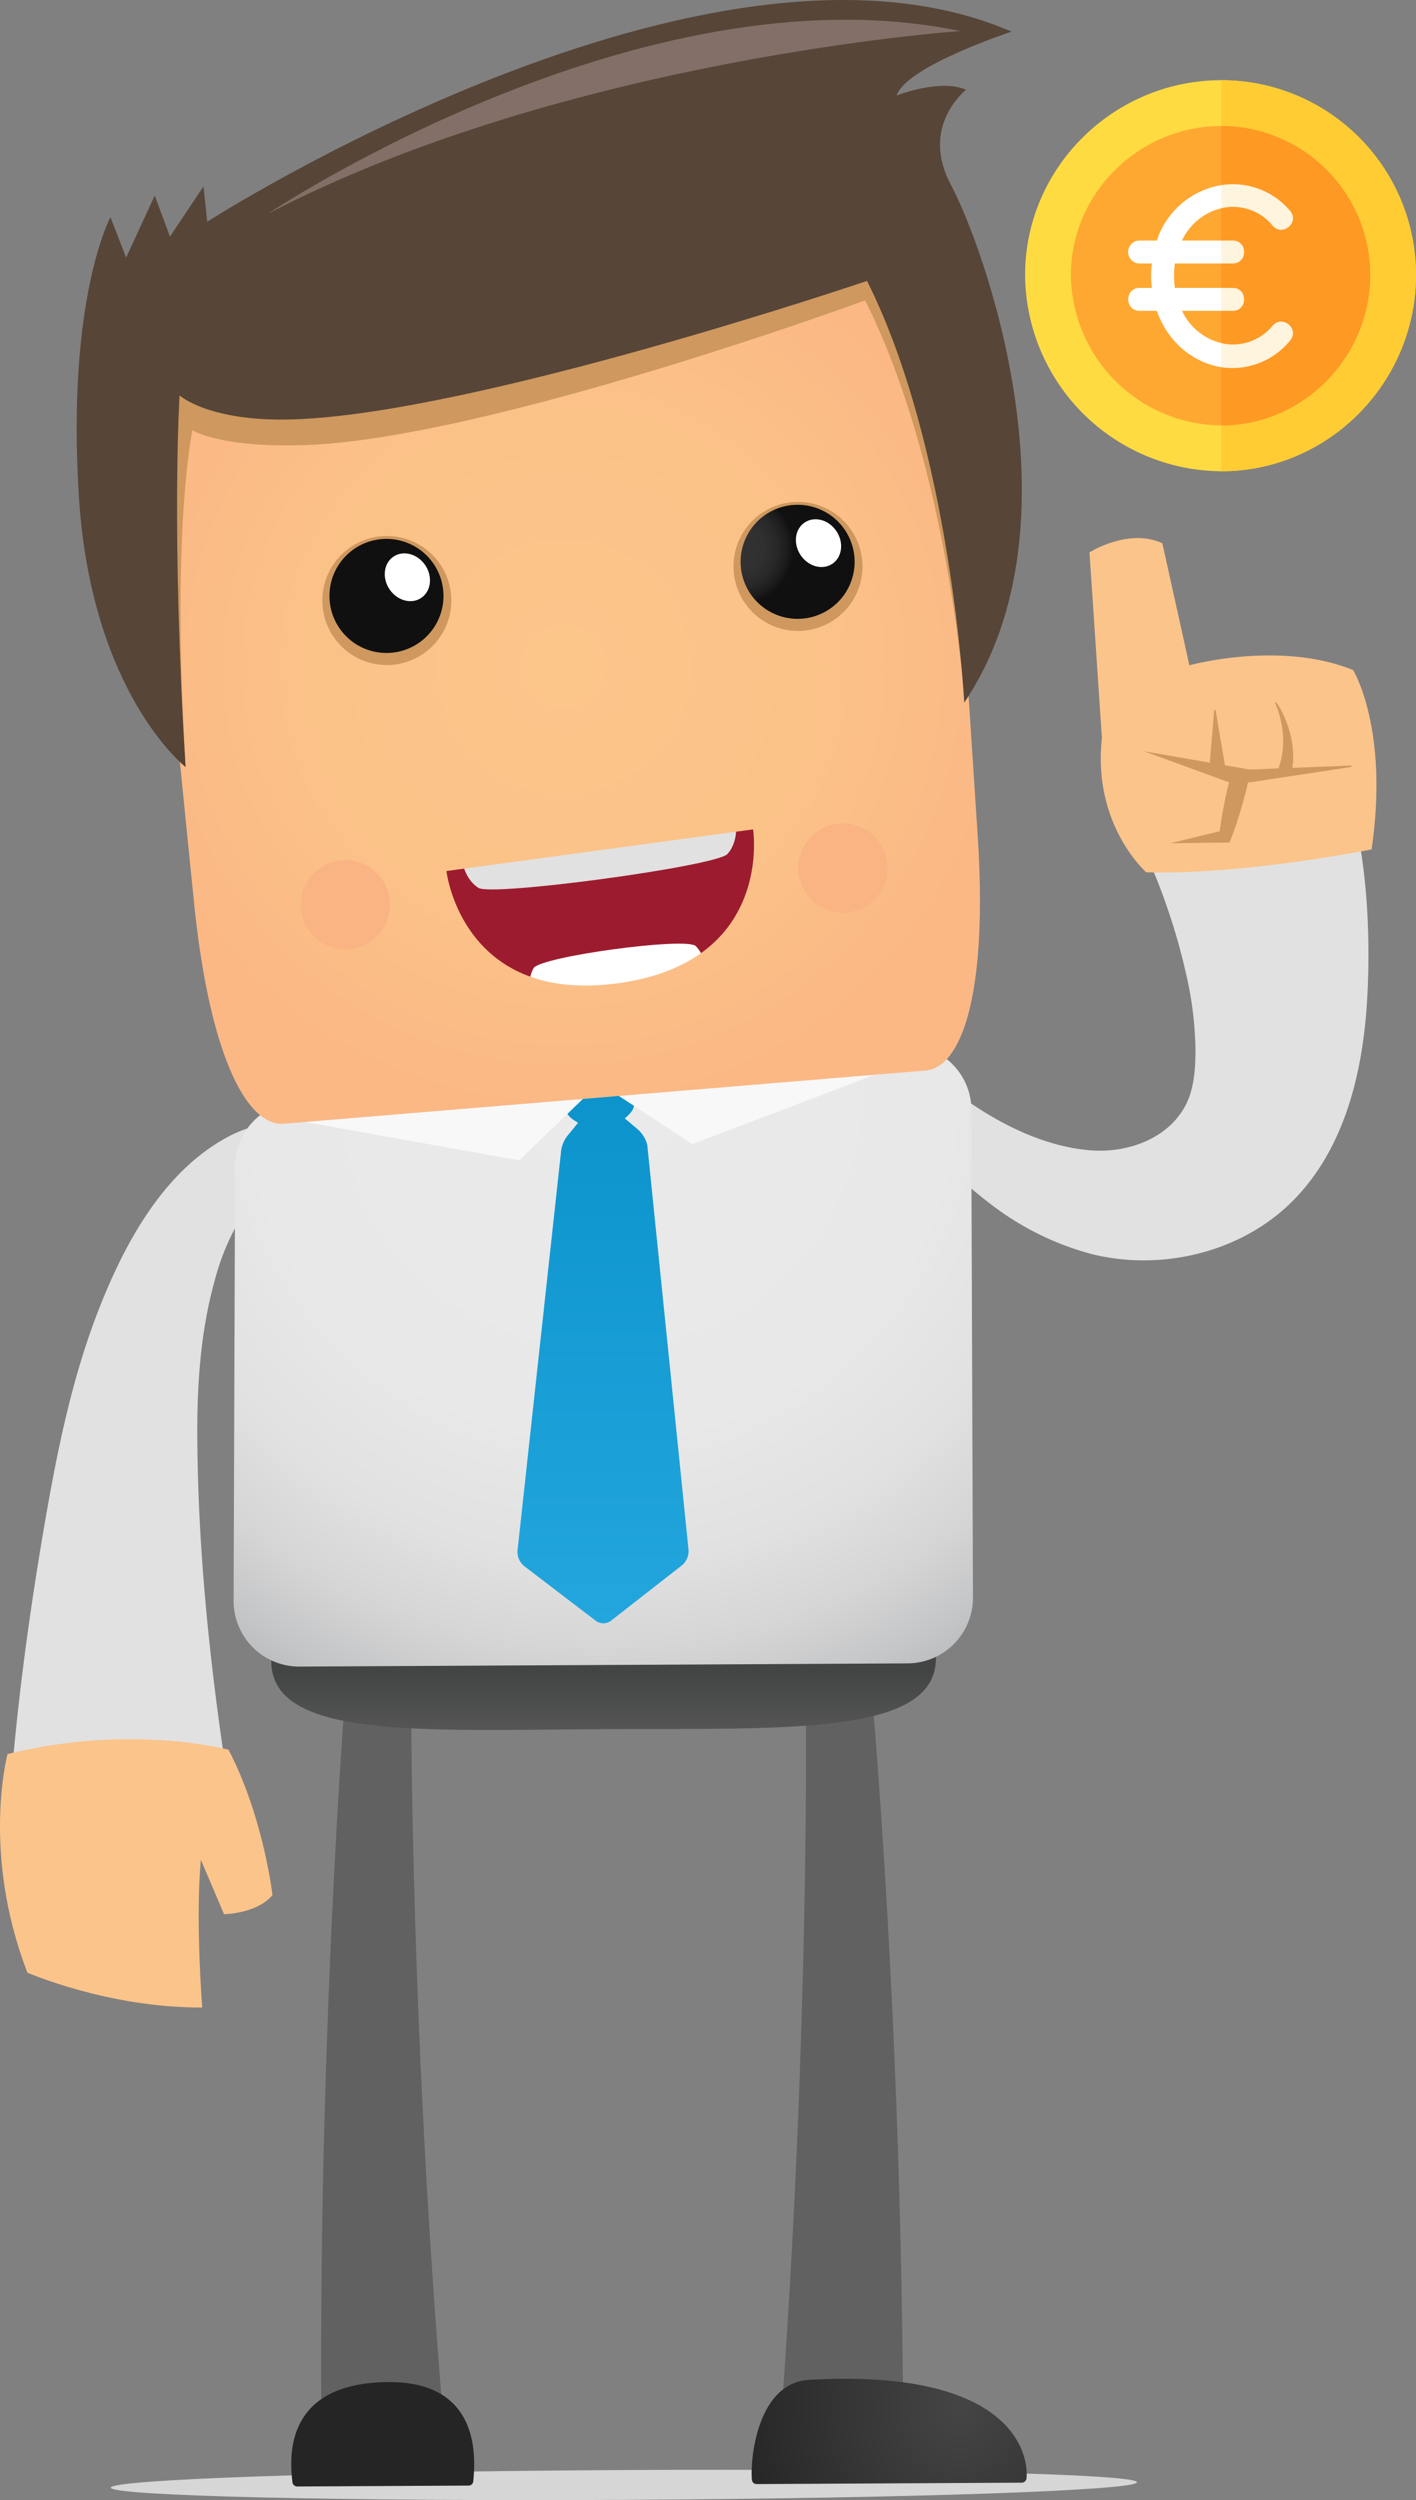 <svg xmlns="http://www.w3.org/2000/svg" xmlns:xlink="http://www.w3.org/1999/xlink" width="346.712" height="611.905" viewBox="0 0 346.712 611.905">
  <rect x="0" y="0" width="346.712" height="611.905" fill="#808080" stroke="none"/>
  <defs>
    <linearGradient id="linear-gradient" x1="0.484" y1="1.181" x2="0.484" y2="0.58" gradientUnits="objectBoundingBox">
      <stop offset="0" stop-color="#616161"/>
      <stop offset="1" stop-color="#434444"/>
    </linearGradient>
    <radialGradient id="radial-gradient" cx="0.497" cy="0.064" r="1.068" gradientTransform="matrix(0.841, -0.005, 0.004, 1, 0.077, 0.003)" gradientUnits="objectBoundingBox">
      <stop offset="0" stop-color="#eaeaea"/>
      <stop offset="0.53" stop-color="#e8e8e8"/>
      <stop offset="0.721" stop-color="#e1e1e1"/>
      <stop offset="0.857" stop-color="#d5d5d6"/>
      <stop offset="0.967" stop-color="#c4c5c6"/>
      <stop offset="1" stop-color="#bebfc0"/>
    </radialGradient>
    <linearGradient id="linear-gradient-2" x1="0.441" y1="0.015" x2="0.441" y2="1.263" gradientUnits="objectBoundingBox">
      <stop offset="0" stop-color="#0c93cc"/>
      <stop offset="1" stop-color="#29abe2"/>
    </linearGradient>
    <radialGradient id="radial-gradient-2" cx="0.455" cy="-0.256" r="1.16" gradientTransform="matrix(0.604, -0.135, 0.082, 0.991, -1.029, -0.207)" gradientUnits="objectBoundingBox">
      <stop offset="0" stop-color="#ec1f41"/>
      <stop offset="0.194" stop-color="#e41e3f"/>
      <stop offset="0.478" stop-color="#d11d3a"/>
      <stop offset="0.816" stop-color="#b11c32"/>
      <stop offset="1" stop-color="#9d1b2e"/>
    </radialGradient>
    <linearGradient id="linear-gradient-3" x1="-1.512" y1="19.73" x2="-1.512" y2="19.358" gradientUnits="objectBoundingBox">
      <stop offset="0" stop-color="#fff"/>
      <stop offset="0.427" stop-color="#fcfcfc"/>
      <stop offset="0.714" stop-color="#f3f3f3"/>
      <stop offset="0.96" stop-color="#e4e4e4"/>
      <stop offset="1" stop-color="#e1e1e1"/>
    </linearGradient>
    <linearGradient id="linear-gradient-4" x1="-12.136" y1="-99.472" x2="-12.136" y2="-99.923" xlink:href="#linear-gradient-3"/>
    <radialGradient id="radial-gradient-3" cx="0.5" cy="0.5" r="0.478" gradientTransform="matrix(1.091, -0.005, 0.006, 1, -0.048, 0.003)" gradientUnits="objectBoundingBox">
      <stop offset="0" stop-color="#fcc58a"/>
      <stop offset="0.575" stop-color="#fbc288"/>
      <stop offset="0.962" stop-color="#fbb985"/>
      <stop offset="1" stop-color="#fbb885"/>
    </radialGradient>
    <radialGradient id="radial-gradient-4" cx="0.787" cy="0.34" r="2.17" gradientTransform="matrix(0.383, -0.005, 0.002, 1, 0.452, 0.004)" gradientUnits="objectBoundingBox">
      <stop offset="0" stop-color="#454545"/>
      <stop offset="1" stop-color="#252525"/>
    </radialGradient>
    <radialGradient id="radial-gradient-5" cx="0.21" cy="0.35" r="1.902" gradientTransform="matrix(-0.571, 0.005, 0.003, 1, -87.519, 0.295)" xlink:href="#radial-gradient-4"/>
    <linearGradient id="linear-gradient-5" x1="0.317" y1="0.932" x2="0.317" y2="1.889" gradientUnits="objectBoundingBox">
      <stop offset="0" stop-color="#574537"/>
      <stop offset="0.576" stop-color="#433329"/>
      <stop offset="1" stop-color="#32241d"/>
    </linearGradient>
    <radialGradient id="radial-gradient-6" cx="0.5" cy="0.5" r="0.5" gradientTransform="matrix(0.997, -0.083, 0.083, 0.997, -0.573, -0.076)" gradientUnits="objectBoundingBox">
      <stop offset="0" stop-color="#333"/>
      <stop offset="0.456" stop-color="#303030"/>
      <stop offset="0.7" stop-color="#282828"/>
      <stop offset="0.894" stop-color="#1b1b1b"/>
      <stop offset="1" stop-color="#101010"/>
    </radialGradient>
    <radialGradient id="radial-gradient-7" cx="0.5" cy="0.5" r="0.5" gradientTransform="matrix(-0.997, 0.083, 0.083, 0.997, -188.613, 7.803)" xlink:href="#radial-gradient-6"/>
  </defs>
  <g id="Сгруппировать_977" data-name="Сгруппировать 977" transform="translate(-1511 -39)">
    <g id="Сгруппировать_976" data-name="Сгруппировать 976" transform="translate(699.771 -216.884)">
      <path id="Контур_604" data-name="Контур 604" d="M1074.3,522.231c.009,2.013-56.227,3.946-125.613,4.312s-125.636-.976-125.646-2.989,56.227-3.946,125.606-4.312S1074.293,520.213,1074.3,522.231Z" transform="translate(15.311 341.186)" fill="#d6d6d6"/>
      <path id="Контур_605" data-name="Контур 605" d="M916.479,434.834c1.375,15.352,2.447,30.55,3.407,45.831s1.747,30.546,2.4,45.834q1.963,45.86,2.2,91.854L894.5,617.336q3.292-45.264,4.83-90.733.775-22.729,1.125-45.471c.22-15.145.319-30.367.133-45.416Z" transform="translate(107.907 231.887)" fill="#616161"/>
      <path id="Контур_606" data-name="Контур 606" d="M867.511,435.816c0,15.065.262,30.284.638,45.43q.579,22.742,1.58,45.464,2.011,45.43,5.783,90.646l-29.97,1.38q-.351-46.036,1.233-91.906.754-22.939,1.945-45.845c.8-15.288,1.713-30.5,2.895-45.848Z" transform="translate(44.385 232.278)" fill="#616161"/>
      <path id="Контур_607" data-name="Контур 607" d="M1002.9,442.1c.1,19.092-36.8,17.184-81.279,17.418s-81.359,2.53-81.46-16.562,36.8-17.182,81.281-17.418S1002.8,423,1002.9,442.1Z" transform="translate(37.489 219.577)" fill="url(#linear-gradient)"/>
      <path id="Контур_608" data-name="Контур 608" d="M875.885,389.805c-1.8.335-5.377,5.336-6.582,7.129a57.646,57.646,0,0,0-7.3,16.727c-3.467,12.4-4.344,25.472-4.273,38.3.142,25.927,2.711,52.168,6.463,77.808q-25.783.554-51.569,1.111c1.729-18.993,4.36-37.952,7.578-56.743,3.157-18.431,6.855-36.965,13.807-54.386,6.194-15.527,15.4-32.382,30.507-40.824a29.913,29.913,0,0,1,7.149-2.936c1.192-.3,1.127,1.749,1.382,2.755Q874.47,384.275,875.885,389.805Z" transform="translate(1.807 155.596)" fill="#e1e1e1"/>
      <path id="Контур_609" data-name="Контур 609" d="M920.212,415.517c8.662,6,19.035,10.988,29.662,11.888,8.651.735,18.436-2.411,23.034-10.221,2.491-4.08,2.858-9.516,2.868-14.161a87.3,87.3,0,0,0-2.408-19.244,151.487,151.487,0,0,0-5.01-17.2c-.817-2.312-1.685-4.61-2.629-6.871-.092-.214-1.338-2.744-1.27-2.831q24.505-8.048,49.007-16.094c4.266,15.623,5.241,33.126,4.371,49.209-.98,18.169-5.533,37.775-19.211,50.751-12.622,11.968-31.767,16.252-48.465,12.012a69.874,69.874,0,0,1-24.515-12.166,94.292,94.292,0,0,1-10.2-8.906q-2.4-2.414-4.622-5c-1-1.162-.826-.877.057-1.766Q915.547,420.211,920.212,415.517Z" transform="translate(128.17 110.009)" fill="#e1e1e1"/>
      <g id="Сгруппировать_975" data-name="Сгруппировать 975" transform="translate(868.429 511.602)">
        <path id="Контур_610" data-name="Контур 610" d="M1016.745,381.837a16.059,16.059,0,0,0-17.483-14.5L851,381.194a16.066,16.066,0,0,0-14.5,17.49l-.356,104.786a16.061,16.061,0,0,0,16.147,15.977l148.907-.783a16.064,16.064,0,0,0,15.977-16.147Z" transform="translate(-836.144 -367.268)" fill="url(#radial-gradient)"/>
        <path id="Контур_611" data-name="Контур 611" d="M898.21,386.711a7.673,7.673,0,0,0-2.222-3.724l-3.278-2.762c.6-.622,2.372-1.9,2.225-3.471-.418-4.468-4.337-5.928-8.841-5.508s-8.079,2.585-7.661,7.048c.147,1.57,2.126,2.5,2.826,3l-2.711,3.32a7.714,7.714,0,0,0-1.49,4.073l-10.627,97.386a4.545,4.545,0,0,0,1.589,3.676l17.627,13.465a3.124,3.124,0,0,0,3.632-.021l17.487-13.649a4.526,4.526,0,0,0,1.545-3.694Z" transform="translate(-796.921 -362.203)" fill="url(#linear-gradient-2)"/>
        <path id="Контур_612" data-name="Контур 612" d="M875.3,375.382,897.727,390.1l56.955-21.682Z" transform="translate(-785.403 -365.778)" fill="#f8f8f8"/>
        <path id="Контур_613" data-name="Контур 613" d="M919.768,371.479,900.459,390.1l-59.986-10.753Z" transform="translate(-830.534 -361.812)" fill="#f8f8f8"/>
      </g>
      <path id="Контур_614" data-name="Контур 614" d="M907.763,396.886c-14.888,2.02-27.238-.691-36.708-8.063-13.32-10.366-15.421-25.752-15.616-27.469l-1.012-8.928,92.884-12.611,1.4,8.873c.273,1.708,2.353,17.095-7.719,30.64C933.83,388.951,922.656,394.859,907.763,396.886Z" transform="translate(55.976 108.758)" fill="url(#radial-gradient-2)"/>
      <path id="Контур_615" data-name="Контур 615" d="M925.48,351.109c2.684-2.968,2.085-7.406,2.085-7.406l-67.045,9.114s.6,4.438,3.983,6.58S922.8,354.078,925.48,351.109Z" transform="translate(63.871 113.798)" fill="url(#linear-gradient-3)"/>
      <path id="Контур_616" data-name="Контур 616" d="M868.775,362.479c-1.625,2.822-1.024,7.259-1.024,7.259l43.657-5.935s-.606-4.44-2.923-6.727S870.4,359.652,868.775,362.479Z" transform="translate(73.101 130.359)" fill="url(#linear-gradient-4)"/>
      <path id="Контур_617" data-name="Контур 617" d="M1031.478,432.213c-7.735-119.325-9.645-139.7-9.645-139.7a16.06,16.06,0,0,0-17.331-14.68L840.749,291.411a16.062,16.062,0,0,0-14.684,17.333s1.474,20.405,13.492,139.381c3.969,39.284,13.513,55.127,22,54.427l157.192-13.031C1027.236,488.816,1034.036,471.614,1031.478,432.213ZM943.356,468.17c-38.253,5.193-41.963-27.47-41.963-27.47l75.076-10.193S981.6,462.972,943.356,468.17Z" transform="translate(19.151 28.373)" fill="url(#radial-gradient-3)"/>
      <path id="Контур_618" data-name="Контур 618" d="M927.425,316.755s9.47-6.063,17.841-2.25l6.619,29.878s22.052-6.134,40.087,1.162c0,0,8.857,14.324,4.53,43.9,0,0-31.1,6.27-55.185,5.606,0,0-13.208-11.594-10.852-32.862Z" transform="translate(150.568 74.33)" fill="#fbc48a"/>
      <path id="Контур_619" data-name="Контур 619" d="M984.036,346.264l-14.459.569a21.454,21.454,0,0,0,.181-3.111,22.5,22.5,0,0,0-.576-4.651,25.369,25.369,0,0,0-1.417-4.362,23.3,23.3,0,0,0-2.156-3.979l-.282.168a22.927,22.927,0,0,1,1.368,4.162,23.888,23.888,0,0,1,.595,4.277,20.5,20.5,0,0,1-.223,4.208,18.234,18.234,0,0,1-.907,3.423l-7.03.278-1.834-.321-4.243-.73-2.284-13.513-.338.016-1.081,12.857-16.112-2.789,20.832,7.611c-.152.581-.3,1.169-.439,1.754-.28,1.214-.546,2.436-.778,3.666s-.461,2.461-.666,3.694c-.154.946-.292,1.9-.416,2.858l-12.007,2.92,13.577-.163.861-.014.438-1.141c.45-1.176.865-2.362,1.258-3.547s.771-2.381,1.125-3.584.7-2.4,1.015-3.607c.229-.916.455-1.832.636-2.762l25.387-3.855Z" transform="translate(158.101 96.987)" fill="#ce985e"/>
      <path id="Контур_620" data-name="Контур 620" d="M892.6,535.248l64.937-.342a1.194,1.194,0,0,0,1.159-1.01c.56-5.349-2.608-27.024-53.235-24.154-12.762.721-14.484,19.68-14,24.5A1.153,1.153,0,0,0,892.6,535.248Z" transform="translate(103.875 328.615)" fill="url(#radial-gradient-4)"/>
      <path id="Контур_621" data-name="Контур 621" d="M885.736,535.166l-41.974.223a1.2,1.2,0,0,1-1.171-1c-.615-5.342-2.592-24.184,23.13-24.556,23.521-.338,21.576,19.489,21.14,24.32A1.147,1.147,0,0,1,885.736,535.166Z" transform="translate(40.249 329.067)" fill="url(#radial-gradient-5)"/>
      <path id="Контур_622" data-name="Контур 622" d="M1029.205,397.932c-6.244-95.109-7.372-105.417-7.372-105.417a16.06,16.06,0,0,0-17.331-14.68L840.749,291.411a16.062,16.062,0,0,0-14.684,17.333s.675,10.368,10.2,105.387c.792.749,1.263,1.118,1.263,1.118-3.577-58.3,1.665-82.457,1.665-82.457s6.626,4.369,27.55,3.657c44.761-1.522,137.157-35.415,137.157-35.415,20.573,40.893,24.368,98.406,24.368,98.406C1028.595,398.949,1028.884,398.432,1029.205,397.932Z" transform="translate(19.151 28.373)" fill="#ce985e"/>
      <path id="Контур_623" data-name="Контур 623" d="M846.078,443.623s-23.158-18.07-26.145-66.434,7.744-68.151,7.744-68.151l3.841,9.886,7-15.171,3.735,10.037,8.2-12.271.927,8.628s122.608-78.735,196.922-46.52c0,0-25.812,8.462-28.131,15.641,0,0,10.625-4.217,17.023-1.412,0,0-11.465,8.873-3.7,23.33s32.89,82.8,3.239,126.637c0,0-3.237-62.29-23.81-103.183,0,0-95.444,32.362-140.2,33.884-20.922.712-28.121-5.857-28.121-5.857S842.5,385.323,846.078,443.623Z" transform="translate(10.596 0)" fill="url(#linear-gradient-5)"/>
      <path id="Контур_624" data-name="Контур 624" d="M920.983,323.875a15.788,15.788,0,1,1-17.035-14.429A15.788,15.788,0,0,1,920.983,323.875Z" transform="translate(101.371 69.336)" fill="#ce985e"/>
      <path id="Контур_625" data-name="Контур 625" d="M918.084,322.5a13.957,13.957,0,1,1-15.061-12.756A13.952,13.952,0,0,1,918.084,322.5Z" transform="translate(102.353 69.736)" fill="url(#radial-gradient-6)"/>
      <path id="Контур_626" data-name="Контур 626" d="M918.064,352.808a10.916,10.916,0,1,1-12.54-8.995A10.908,10.908,0,0,1,918.064,352.808Z" transform="translate(110.335 113.75)" fill="#fab383"/>
      <path id="Контур_627" data-name="Контур 627" d="M865,356.728a10.916,10.916,0,1,1-12.544-8.993A10.911,10.911,0,0,1,865,356.728Z" transform="translate(41.568 118.832)" fill="#fab383"/>
      <path id="Контур_628" data-name="Контур 628" d="M845.664,330.121a15.79,15.79,0,1,0,14.434-17.04A15.787,15.787,0,0,0,845.664,330.121Z" transform="translate(44.55 74.046)" fill="#ce985e"/>
      <path id="Контур_629" data-name="Контур 629" d="M846.415,328.447a13.96,13.96,0,1,0,12.758-15.065A13.959,13.959,0,0,0,846.415,328.447Z" transform="translate(45.53 74.445)" fill="url(#radial-gradient-7)"/>
      <path id="Контур_630" data-name="Контур 630" d="M862.189,317.787c1.866,2.794,1.423,6.373-1,8s-5.9.664-7.767-2.126-1.428-6.373.987-7.992S860.313,315,862.189,317.787Z" transform="translate(53.171 76.441)" fill="#fff"/>
      <path id="Контур_631" data-name="Контур 631" d="M906.036,314.153c1.869,2.792,1.423,6.373-1,7.994s-5.9.666-7.769-2.124-1.424-6.376,1-7.992S904.165,311.358,906.036,314.153Z" transform="translate(109.993 71.73)" fill="#fff"/>
      <path id="Контур_632" data-name="Контур 632" d="M839.744,305.544s91.144-61.117,169.64-44.78C1009.384,260.764,912.99,267.412,839.744,305.544Z" transform="translate(36.95 2.727)" fill="#836f67"/>
      <path id="Контур_633" data-name="Контур 633" d="M867.189,443.873s-23.886-6.444-54.122,1.056c0,0-6.472,24.15,4.874,53.506,0,0,19.854,8.646,42.805,8.527,0,0-1.7-21.418-.333-36.157,0,0,2.663,6.249,5.666,13.313,0,0,7.891-.041,11.87-4.654C877.95,479.465,875.766,460.329,867.189,443.873Z" transform="translate(0 240.262)" fill="#fbc48a"/>
    </g>
    <g id="euro" transform="translate(1762 58.627)">
      <path id="Контур_291" data-name="Контур 291" d="M48.043,0C21.741,0,0,21.367,0,47.669A48.342,48.342,0,0,0,48.043,95.711c26.3,0,47.669-21.741,47.669-48.043A47.7,47.7,0,0,0,48.043,0Z" fill="#fedb41"/>
      <path id="Контур_292" data-name="Контур 292" d="M304.669,47.669c0,26.3-21.367,48.043-47.669,48.043V0A47.7,47.7,0,0,1,304.669,47.669Z" transform="translate(-208.957)" fill="#fc3"/>
      <path id="Контур_293" data-name="Контур 293" d="M96.826,60C76.749,60,60,76.375,60,96.453a37.166,37.166,0,0,0,36.826,36.826c20.077,0,36.453-16.749,36.453-36.826A36.523,36.523,0,0,0,96.826,60Z" transform="translate(-48.784 -48.784)" fill="#fea832"/>
      <path id="Контур_294" data-name="Контур 294" d="M293.453,96.453c0,20.077-16.375,36.826-36.453,36.826V60A36.523,36.523,0,0,1,293.453,96.453Z" transform="translate(-208.957 -48.784)" fill="#fe9923"/>
      <path id="Контур_295" data-name="Контур 295" d="M174.63,174.5A18.224,18.224,0,0,1,157.806,181c-6.561-1.066-12.936-5.777-15.8-13.8H137.8c-3.7,0-3.7-5.608,0-5.608h3.029a21.359,21.359,0,0,1,0-5.982H137.8a2.8,2.8,0,1,1,0-5.608h4.206a20.147,20.147,0,0,1,15.8-13.571,18.331,18.331,0,0,1,16.824,6.281c2.411,2.8-1.795,6.449-4.262,3.645a12.514,12.514,0,0,0-12.562-4.262,14.308,14.308,0,0,0-9.627,7.907H160.61c3.7,0,3.7,5.608,0,5.608h-14.17a21.359,21.359,0,0,0,0,5.982h14.17c3.7,0,3.7,5.608,0,5.608H148.179a14.462,14.462,0,0,0,9.627,7.907,12.515,12.515,0,0,0,12.562-4.262C172.836,168.049,177.042,171.694,174.63,174.5Z" transform="translate(-109.764 -110.752)" fill="#fff"/>
      <g id="Сгруппировать_653" data-name="Сгруппировать 653" transform="translate(48.043 25.464)" opacity="0.132">
        <path id="Контур_296" data-name="Контур 296" d="M259.8,277.608H257V272h2.8C263.5,272,263.5,277.608,259.8,277.608Z" transform="translate(-257 -246.617)" fill="#fda700"/>
        <path id="Контур_297" data-name="Контур 297" d="M259.8,215.608H257V210h2.8C263.5,210,263.5,215.608,259.8,215.608Z" transform="translate(-257 -196.207)" fill="#fda700"/>
        <path id="Контур_298" data-name="Контур 298" d="M273.824,320.762A18.224,18.224,0,0,1,257,327.268v-5.889a12.516,12.516,0,0,0,12.562-4.262C272.029,314.313,276.235,317.958,273.824,320.762Z" transform="translate(-257 -282.481)" fill="#fda700"/>
        <path id="Контур_299" data-name="Контур 299" d="M257,142.1v-5.664a18.331,18.331,0,0,1,16.824,6.281c2.411,2.8-1.795,6.449-4.262,3.645A12.514,12.514,0,0,0,257,142.1Z" transform="translate(-257 -136.216)" fill="#fda700"/>
      </g>
    </g>
  </g>
</svg>
